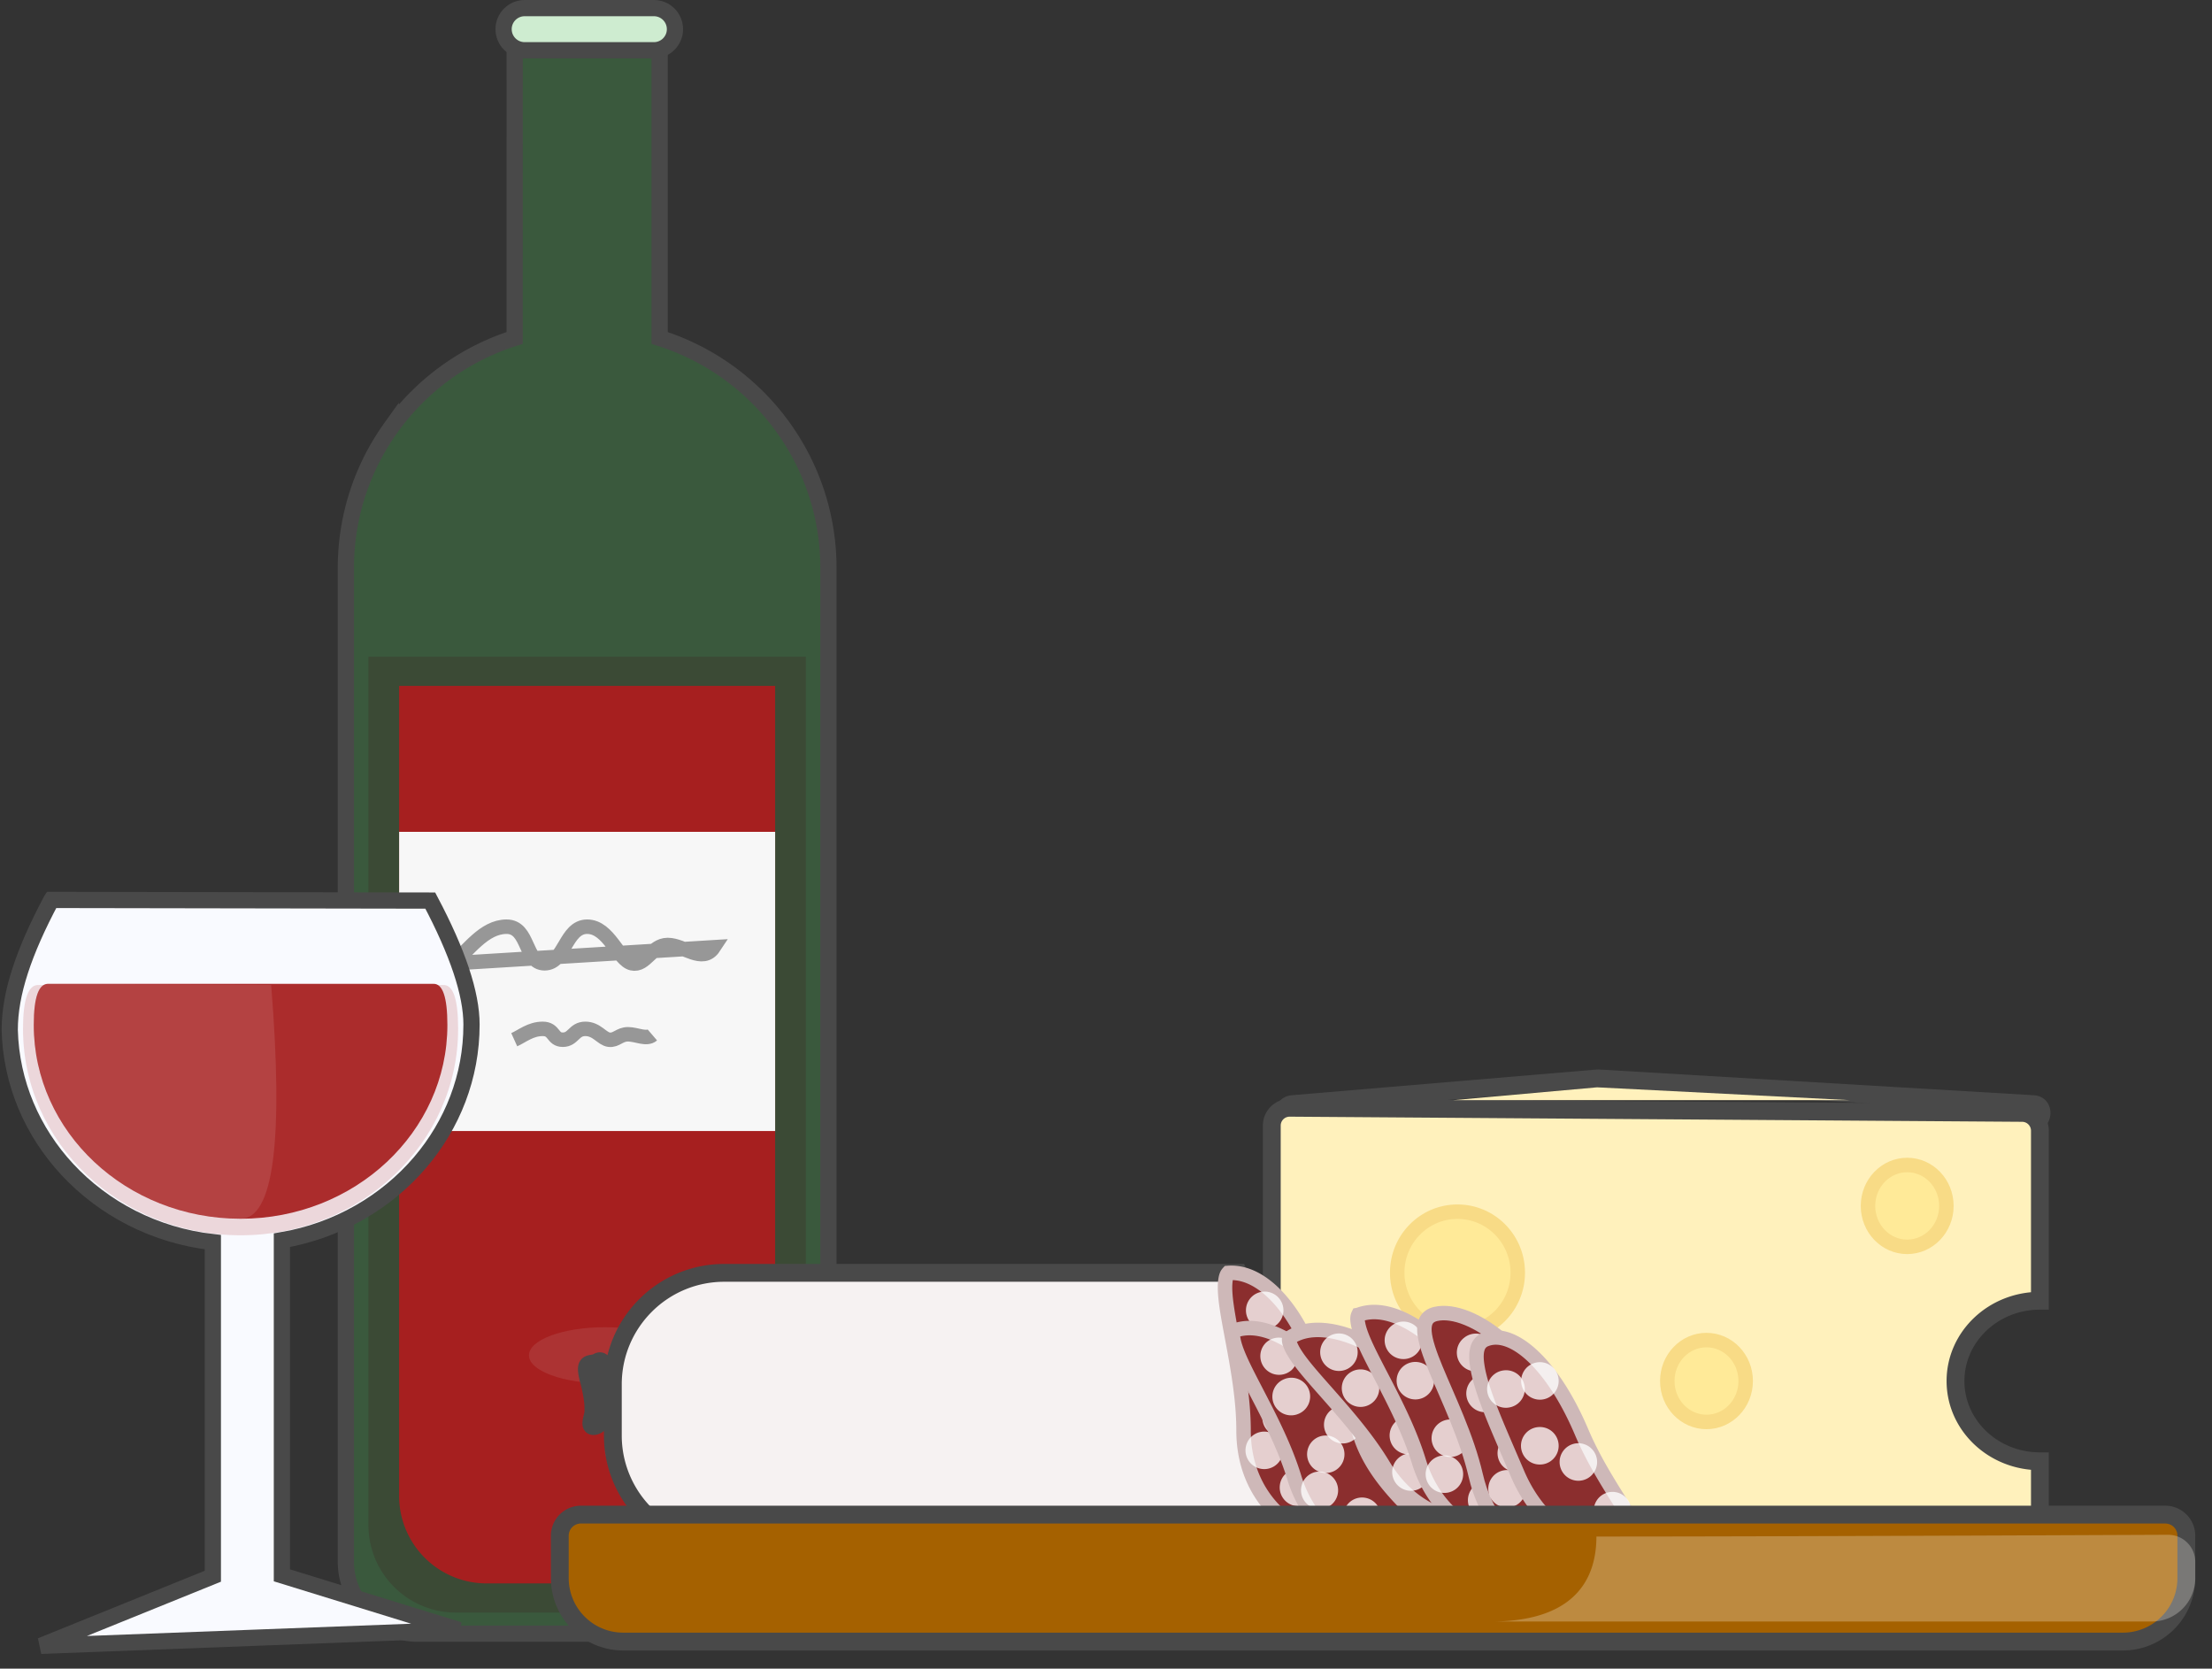 <svg fill="none" height="89" width="118" xmlns="http://www.w3.org/2000/svg"><rect width="100%" height="100%" fill="#333333" stroke="none"/><path d="m35.187 1.6v16.425a12.9 12.9 0 0 1 6.612 4.803 12.813 12.813 0 0 1 2.394 7.478v52.98c0 1.064-.43 2.026-1.127 2.722a3.838 3.838 0 0 1 -2.722 1.128h-18.046a3.837 3.837 0 0 1 -2.721-1.128 3.837 3.837 0 0 1 -1.127-2.721v-52.981c0-2.789.886-5.37 2.394-7.478a12.898 12.898 0 0 1 6.61-4.803l.002-16.425z" style="fill:#4dba57;fill-opacity:.28;fill-rule:evenodd;stroke:#494949;stroke-width:.865;clip-rule:evenodd"/><path clip-rule="evenodd" d="m19.654 35.027h23.333v46.313a4.67 4.67 0 0 1 -4.67 4.67h-13.993a4.67 4.67 0 0 1 -4.67-4.67z" fill="#420b16" fill-opacity=".41" fill-rule="evenodd" opacity=".473"/><path clip-rule="evenodd" d="m21.292 36.584h20.058v43.2a4.67 4.67 0 0 1 -4.67 4.67h-10.72a4.67 4.67 0 0 1 -4.67-4.67z" fill="#a61f1f" fill-rule="evenodd"/><path d="m34.882.432h-6.894c-.62 0-1.124.503-1.124 1.124v.001c0 .62.503 1.124 1.124 1.124h6.894c.62 0 1.124-.503 1.124-1.124v-.001c0-.62-.503-1.124-1.124-1.124z" fill="#ceecd0" stroke="#494949" stroke-width=".865"/><path clip-rule="evenodd" d="m21.292 44.368h20.058v15.957h-20.058z" fill="#f7f7f7" fill-rule="evenodd"/><path d="m27.432 55.455c.432-.195.874-.579 1.518-.579.643 0 .504.579 1.073.579s.585-.579 1.202-.579.879.53 1.264.579c.386.049.558-.29 1.011-.29s.989.302 1.3.036m-10.643-3.822c.817-.657 1.65-1.952 2.867-1.952 1.216 0 .952 1.952 2.028 1.952s1.104-1.952 2.27-1.952 1.66 1.787 2.389 1.952c.728.165 1.053-.976 1.91-.976.855 0 1.866 1.015 2.455.121z" stroke="#979797" stroke-width=".772"/><g clip-rule="evenodd" fill-rule="evenodd"><path d="m2.74 48 20.213.034c1.456 2.753 2.2 4.955 2.2 6.612 0 2.785-1.026 5.341-2.737 7.348-1.82 2.135-4.416 3.649-7.378 4.156v17.873l9.451 2.916-22.305.845 9.17-3.713v-17.818c-3.085-.35-5.82-1.783-7.773-3.889-1.844-1.99-2.988-4.581-3.062-7.426-.002-1.95.748-4.171 2.22-6.937z" fill="#f9faff" stroke="#494949" stroke-width=".865"/><path d="m12.834 65.886c6.41 0 11.605-4.929 11.605-11.008 0-1.59-.267-2.37-.8-2.34h-21.563c-.565-.04-.848.74-.848 2.34 0 6.08 5.196 11.008 11.605 11.008z" fill="#a61f1f" fill-opacity=".164"/><path d="m12.834 65.004c6.093 0 11.032-4.626 11.032-10.333 0-1.493-.254-2.225-.76-2.197h-20.5c-.537-.037-.805.696-.805 2.197 0 5.707 4.939 10.333 11.032 10.333z" fill="#a61f1f" fill-opacity=".924"/><path d="m12.834 65.004c1.757 0 2.301-4.156 1.632-12.468l-11.859-.063c-.537-.036-.806.696-.806 2.197 0 5.707 4.94 10.333 11.032 10.333z" fill="#fff" fill-opacity=".104"/></g><path d="m85.301 57.044-.136.002-16.251 1.37c-1.212.103-1.136 1.9.08 1.9h39.438c1.231 0 1.285-1.828.056-1.9zm-.056.95 23.187 1.37h-39.438z" fill="#494949"/><path clip-rule="evenodd" d="m68.801 59.084 39.074.274a.952.952 0 0 1 .945.952v9.068c-2.487 0-4.503 1.917-4.503 4.281s2.016 4.281 4.503 4.281v4.281h-37.123a3.853 3.853 0 0 1 -3.853-3.853v-18.332c0-.525.426-.951.951-.951z" fill="#fff1bc" fill-rule="evenodd" stroke="#494949" stroke-width=".951"/><path d="m91.033 75.842c1.155 0 2.091-.977 2.091-2.183s-.936-2.183-2.091-2.183-2.091.977-2.091 2.183.936 2.183 2.091 2.183zm10.707-9.339c1.155 0 2.091-.977 2.091-2.183s-.936-2.183-2.091-2.183-2.091.977-2.091 2.183.936 2.183 2.091 2.183zm-23.99 4.63c1.776 0 3.216-1.456 3.216-3.253s-1.44-3.253-3.216-3.253-3.216 1.456-3.216 3.253 1.44 3.253 3.216 3.253z" fill="#ffea98" stroke="#f8db86" stroke-width=".772"/><path clip-rule="evenodd" d="m83.479 79.309a2.04 2.04 0 0 1 1.473.634c.3.31.508.713.585 1.162h-4.116a2.21 2.21 0 0 1 .585-1.162 2.04 2.04 0 0 1 1.473-.634z" fill="#ffea98" fill-rule="evenodd" stroke="#f8db86" stroke-width=".772"/><path d="m32.271 73.786c2.238 0 4.053-.67 4.053-1.498 0-.827-1.815-1.498-4.053-1.498s-4.053.67-4.053 1.498c0 .827 1.815 1.498 4.053 1.498zm4.052 5.137c2.238 0 4.053-.67 4.053-1.498 0-.827-1.815-1.498-4.053-1.498s-4.053.67-4.053 1.498c0 .827 1.815 1.498 4.053 1.498zm10.357-3.425c2.238 0 4.053-.67 4.053-1.498 0-.827-1.815-1.498-4.053-1.498s-4.053.67-4.053 1.498c0 .827 1.815 1.498 4.053 1.498zm3.602 5.994c2.238 0 4.053-.67 4.053-1.498 0-.827-1.815-1.498-4.053-1.498s-4.053.67-4.053 1.498c0 .827 1.815 1.498 4.053 1.498z" fill="#dcc9c9" fill-opacity=".12"/><path clip-rule="evenodd" d="m77.507 58.68 7.693-.686 13.509.686z" fill="#fff1bc" fill-rule="evenodd"/><path clip-rule="evenodd" d="m32.214 73.91c0-.665.052-1.491-.322-1.27-.373.221-.777-.149-.485.96.293 1.11.245 1.53.245 1.726s-.24.737 0 .737.447-.254.447-.495c0-.242.115-.993.115-1.658zm33.843-6.02 6.369 14.616h-33.788a5.927 5.927 0 0 1 -4.204-1.742 5.927 5.927 0 0 1 -1.742-4.204v-2.724c0-1.642.666-3.129 1.742-4.205a5.927 5.927 0 0 1 4.204-1.741z" fill="#f6f2f2" fill-rule="evenodd" stroke="#494949" stroke-width=".951"/><path clip-rule="evenodd" d="m65.518 67.895c1.272-.095 2.509.888 3.453 2.34a9.054 9.054 0 0 1 1.461 4.885c0 2.078 1.078 3.977 1.899 5.399.394.683.753 1.236.799 1.623-.258.257-.422.298-.652.298-1.567 0-3.231-.62-4.432-1.822-1.025-1.025-1.708-2.475-1.708-4.319 0-1.677-.322-3.412-.602-4.906-.236-1.261-.448-2.343-.37-3.046.021-.19.057-.35.152-.452z" fill="#8b2e2e" fill-rule="evenodd" stroke="#ceb8b8" stroke-width=".772"/><path d="m67.512 73.135a1 1 0 1 0 -.14-1.996 1 1 0 0 0 .14 1.996zm.9 3.48a1 1 0 1 0 -.14-1.996 1 1 0 0 0 .14 1.996z" fill="#fff" opacity=".773"/><path d="m69.606 75.37a1 1 0 1 0 .174-1.992 1 1 0 0 0 -.174 1.992zm-2.216 2.986a1 1 0 1 0 .104-1.998 1 1 0 0 0 -.104 1.998zm4.278 3.466a1 1 0 1 0 -.348-1.97 1 1 0 0 0 .348 1.97zm-2.002-1.57a1 1 0 1 0 -.845-1.812 1 1 0 0 0 .845 1.812zm-1.801-9.446a1 1 0 1 0 -.845-1.812 1 1 0 0 0 .845 1.812z" fill="#fff" opacity=".773"/><path clip-rule="evenodd" d="m65.81 70.99c1.162-.453 2.611.133 3.922 1.248a9.16 9.16 0 0 1 2.805 4.252c.607 1.987 2.176 3.492 3.364 4.615.573.54 1.073.968 1.23 1.326-.166.317-.308.403-.523.469a6.197 6.197 0 0 1 -4.698-.467c-1.265-.686-2.331-1.877-2.87-3.64-.491-1.604-1.302-3.17-2.002-4.518-.59-1.139-1.107-2.113-1.239-2.808-.036-.189-.049-.352.01-.477z" fill="#8b2e2e" fill-rule="evenodd" stroke="#ceb8b8" stroke-width=".772"/><path d="m69.214 75.43a1 1 0 1 0 -.716-1.866 1 1 0 0 0 .716 1.867zm1.866 3.07a1 1 0 1 0 -.718-1.867 1 1 0 0 0 .717 1.867z" fill="#fff" opacity=".773"/><path d="m71.837 76.967a1 1 0 1 0 -.416-1.957 1 1 0 0 0 .416 1.957zm-1.213 3.493a1 1 0 1 0 -.484-1.941 1 1 0 0 0 .484 1.94zm5.044 2.082a1 1 0 1 0 -.907-1.782 1 1 0 0 0 .907 1.782zm-2.34-.926a1 1 0 1 0 -1.338-1.487 1 1 0 0 0 1.338 1.487zm-4.457-8.515a1 1 0 1 0 -1.338-1.486 1 1 0 0 0 1.337 1.485z" fill="#fff" opacity=".773"/><path clip-rule="evenodd" d="m68.775 71.374c1.019-.72 2.566-.502 4.108.262a9.16 9.16 0 0 1 3.75 3.448c1.07 1.78 2.956 2.861 4.38 3.663.687.387 1.276.68 1.514.99-.084.347-.2.466-.393.581a6.197 6.197 0 0 1 -4.671.684c-1.394-.36-2.717-1.257-3.667-2.838-.864-1.437-2.029-2.76-3.034-3.9-.85-.961-1.586-1.782-1.882-2.424-.08-.175-.132-.33-.105-.466z" fill="#8b2e2e" fill-rule="evenodd" stroke="#ceb8b8" stroke-width=".772"/><path d="m73.152 74.86a1 1 0 1 0 -1.147-1.64 1 1 0 0 0 1.147 1.64zm2.552 2.526a1 1 0 1 0 -1.148-1.639 1 1 0 0 0 1.148 1.639z" fill="#fff" opacity=".773"/><path d="m76.068 75.715a1 1 0 1 0 -.877-1.798 1 1 0 0 0 .877 1.798zm-.332 3.682a1 1 0 1 0 -.939-1.766 1 1 0 0 0 .94 1.766zm5.398.801a1 1 0 1 0 -1.312-1.51 1 1 0 0 0 1.312 1.51zm-2.494-.333a1 1 0 1 0 -1.659-1.118 1 1 0 0 0 1.659 1.118zm-6.385-7.183a1 1 0 1 0 -1.658-1.119 1 1 0 0 0 1.658 1.119z" fill="#fff" opacity=".773"/><path clip-rule="evenodd" d="m72.458 70.134c1.162-.453 2.611.133 3.922 1.247a9.16 9.16 0 0 1 2.805 4.253c.607 1.987 2.176 3.491 3.364 4.615.573.54 1.073.968 1.23 1.326-.166.317-.308.403-.523.469a6.197 6.197 0 0 1 -4.698-.467c-1.265-.686-2.331-1.877-2.87-3.64-.491-1.604-1.302-3.17-2.002-4.518-.59-1.139-1.107-2.113-1.239-2.808-.036-.189-.049-.352.01-.477z" fill="#8b2e2e" fill-rule="evenodd" stroke="#ceb8b8" stroke-width=".772"/><path d="m75.862 74.575a1 1 0 1 0 -.717-1.868 1 1 0 0 0 .717 1.868zm1.865 3.069a1 1 0 1 0 -.717-1.868 1 1 0 0 0 .717 1.868z" fill="#fff" opacity=".773"/><path d="m78.485 76.11a1 1 0 1 0 -.416-1.956 1 1 0 0 0 .416 1.957zm-1.213 3.493a1 1 0 1 0 -.484-1.94 1 1 0 0 0 .484 1.94zm5.044 2.083a1 1 0 1 0 -.908-1.783 1 1 0 0 0 .908 1.783zm-2.34-.926a1 1 0 1 0 -1.339-1.487 1 1 0 0 0 1.339 1.486zm-4.457-8.515a1 1 0 1 0 -1.338-1.486 1 1 0 0 0 1.338 1.486z" fill="#fff" opacity=".773"/><path clip-rule="evenodd" d="m86.454 83.622c2.96-.684-2.368-2.995-3.325-7.141-.958-4.147-4.647-6.836-6.541-6.399s1.181 4.478 2.139 8.625c.957 4.147 4.767 5.598 7.727 4.915z" fill="#8b2e2e" fill-rule="evenodd" stroke="#ceb8b8" stroke-width=".772"/><path d="m79.512 75.279a1 1 0 1 0 -.585-1.913 1 1 0 0 0 .585 1.913zm1.646 3.191a1 1 0 1 0 -.585-1.912 1 1 0 0 0 .585 1.912z" fill="#fff" opacity=".773"/><path d="m82.021 76.994a1 1 0 1 0 -.279-1.981 1 1 0 0 0 .279 1.98zm-1.454 3.399a1 1 0 1 0 -.347-1.97 1 1 0 0 0 .347 1.97zm4.887 2.43a1 1 0 1 0 -.782-1.841 1 1 0 0 0 .782 1.84zm-2.27-1.088a1 1 0 1 0 -1.23-1.576 1 1 0 0 0 1.23 1.576zm-3.852-8.805a1 1 0 1 0 -1.232-1.575 1 1 0 0 0 1.232 1.576z" fill="#fff" opacity=".773"/><path clip-rule="evenodd" d="m79.267 71.434c.348-.134.722-.125 1.106 0 .443.144.896.436 1.346.85.955.877 1.883 2.289 2.643 4.076.583 1.373 1.32 2.56 1.934 3.545.549.881 1.005 1.585 1.106 2.11-1.182.845-2.498.652-3.736-.12-1.055-.659-2.056-1.742-2.722-3.31l-.447-1.04c-.783-1.817-1.506-3.48-1.69-4.684-.062-.401-.066-.745.036-1.013a.696.696 0 0 1 .424-.414z" fill="#8b2e2e" fill-rule="evenodd" stroke="#ceb8b8" stroke-width=".772"/><path d="m82.217 78.11a1 1 0 1 1 -.14-1.995 1 1 0 0 1 .14 1.996zm.273-3.516a1 1 0 1 1 -.685-1.88 1 1 0 0 1 .684 1.88zm3.633 6.973a1 1 0 1 0 -.21-1.989 1 1 0 0 0 .21 1.99zm-1.425-2.722a1 1 0 1 0 -1-1.733 1 1 0 0 0 1 1.733z" fill="#fff" opacity=".773"/><path d="m80.434 75.08a1 1 0 1 0 -.208-1.989 1 1 0 0 0 .209 1.99z" fill="#fff" opacity=".773"/><path clip-rule="evenodd" d="m115.501 80.785a1.123 1.123 0 0 1 1.13 1.13v2.255a3.379 3.379 0 0 1 -2.09 3.128c-.411.17-.851.258-1.296.257h-79.997a3.374 3.374 0 0 1 -2.393-.991 3.375 3.375 0 0 1 -.992-2.394v-2.256a1.127 1.127 0 0 1 1.13-1.13z" fill="#a56100" fill-rule="evenodd" stroke="#494949" stroke-width=".951"/><path clip-rule="evenodd" d="m85.161 81.954c6.28 0 16.445-.032 30.495-.094a1.446 1.446 0 0 1 1.451 1.445v.865a2.316 2.316 0 0 1 -2.316 2.316h-35.045c4.378-.079 5.415-2.378 5.415-4.533z" fill="#fffaf3" fill-opacity=".265" fill-rule="evenodd"/></svg>
